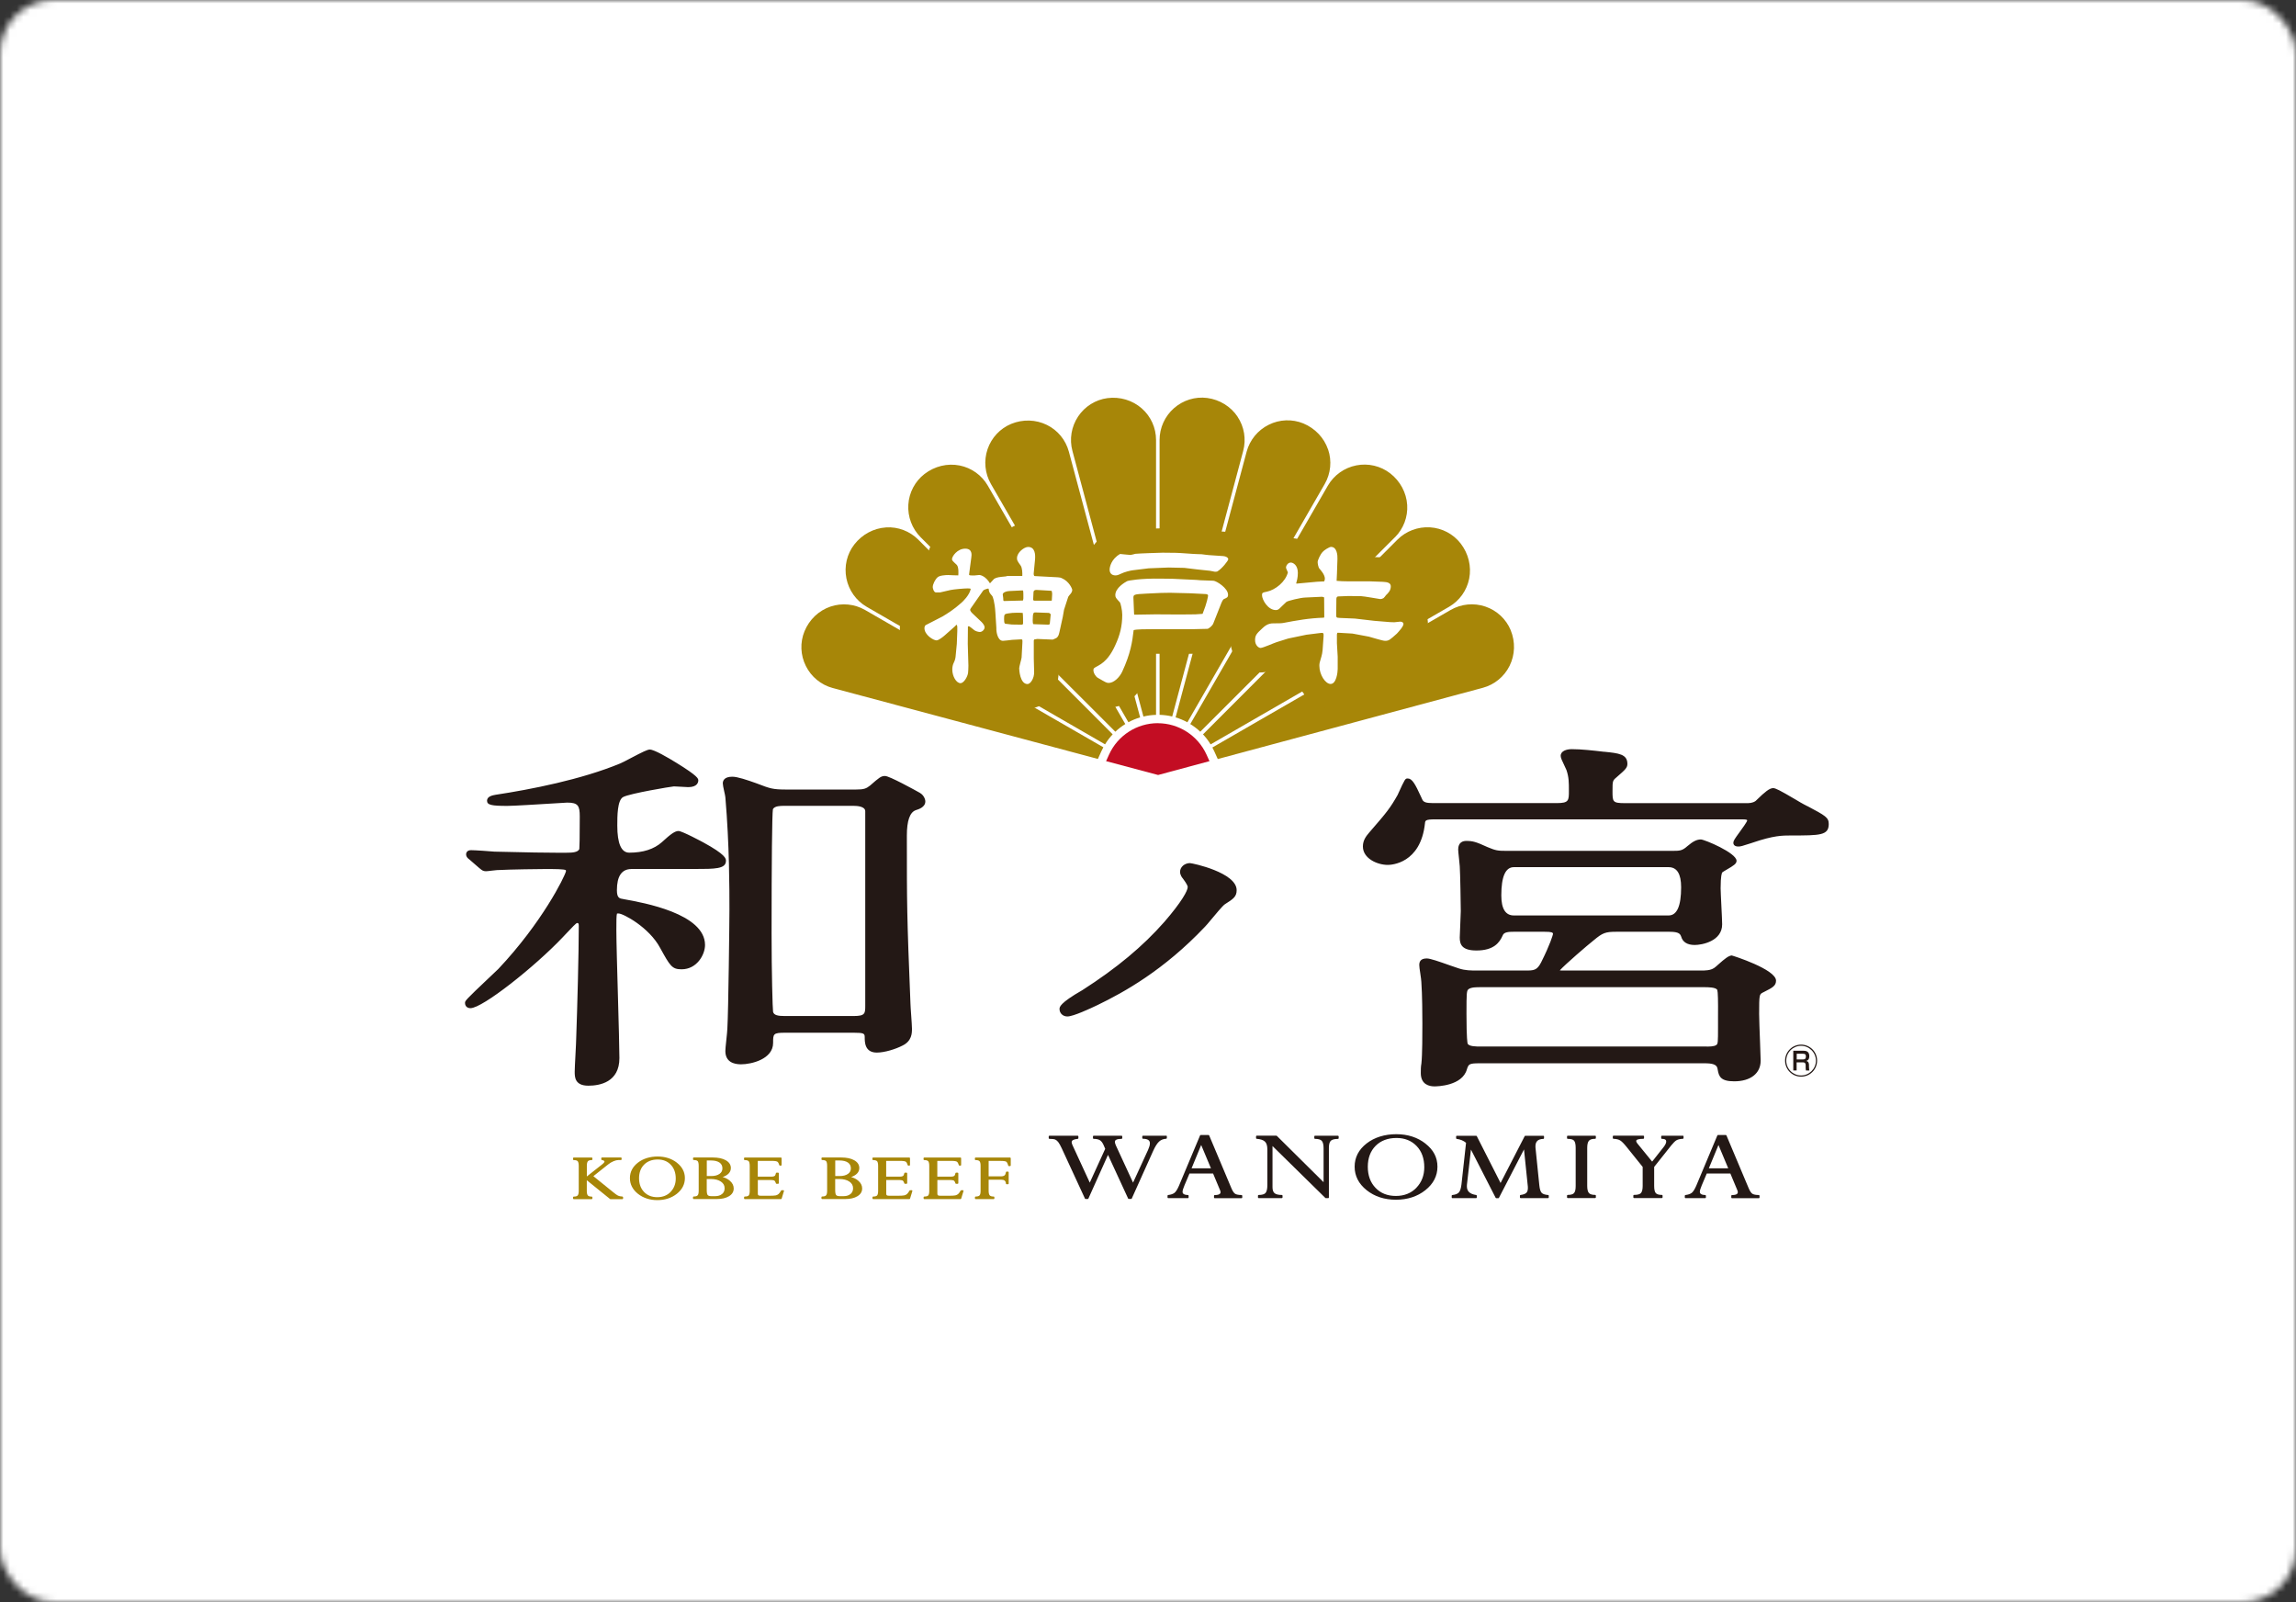 <svg width="344" height="240" viewBox="0 0 344 240" fill="none" xmlns="http://www.w3.org/2000/svg">
<rect x="0" y="0" width="344" height="240" fill="#333333" stroke="none"/>
<mask id="mask0_91_330" style="mask-type:alpha" maskUnits="userSpaceOnUse" x="0" y="0" width="344" height="240">
<rect width="344" height="240" rx="8" fill="#D9D9D9"/>
</mask>
<g mask="url(#mask0_91_330)">
<rect x="-14" y="-66" width="372" height="372" fill="white"/>
<g clip-path="url(#clip0_91_330)">
<path d="M93.267 179.238C92.98 179.223 92.759 179.179 92.605 179.106C92.45 179.032 92.215 178.87 91.913 178.62L88.903 176.184L91.14 174.41C91.376 174.219 91.641 174.064 91.92 173.947C92.2 173.829 92.45 173.77 92.656 173.77H93.031C93.09 173.77 93.135 173.726 93.135 173.667V173.49C93.135 173.432 93.09 173.387 93.031 173.387H90.191C90.132 173.387 90.088 173.432 90.088 173.49V173.667C90.088 173.719 90.125 173.763 90.176 173.77C90.434 173.814 90.566 173.888 90.566 174.006C90.566 174.05 90.529 174.175 90.213 174.425L87.924 176.228V174.631C87.924 174.307 87.976 174.079 88.079 173.954C88.182 173.836 88.373 173.777 88.653 173.777C88.712 173.777 88.756 173.733 88.756 173.674V173.498C88.756 173.439 88.712 173.395 88.653 173.395H85.959C85.9 173.395 85.856 173.439 85.856 173.498V173.674C85.856 173.733 85.9 173.777 85.959 173.777C86.261 173.777 86.46 173.836 86.555 173.947C86.621 174.028 86.71 174.212 86.71 174.631V178.392C86.71 178.716 86.658 178.944 86.555 179.069C86.46 179.187 86.261 179.246 85.959 179.246C85.9 179.246 85.856 179.29 85.856 179.349V179.525C85.856 179.584 85.9 179.628 85.959 179.628H88.653C88.712 179.628 88.756 179.584 88.756 179.525V179.349C88.756 179.29 88.712 179.246 88.653 179.246C88.366 179.246 88.167 179.187 88.071 179.069C87.968 178.944 87.917 178.716 87.917 178.392V176.795L91.398 179.606C91.398 179.606 91.442 179.628 91.464 179.628H93.252C93.311 179.628 93.355 179.584 93.355 179.525V179.349C93.355 179.29 93.311 179.246 93.252 179.246L93.267 179.238ZM101.429 174.175C100.641 173.557 99.662 173.24 98.529 173.24C97.396 173.24 96.365 173.549 95.578 174.16C94.783 174.778 94.378 175.558 94.378 176.478C94.378 177.398 94.783 178.193 95.578 178.826C96.373 179.452 97.352 179.775 98.485 179.775C99.618 179.775 100.612 179.459 101.407 178.826C102.209 178.193 102.614 177.398 102.614 176.478C102.614 175.558 102.209 174.793 101.414 174.168L101.429 174.175ZM100.487 178.532C99.979 179.062 99.302 179.334 98.478 179.334C97.653 179.334 96.998 179.069 96.498 178.554C95.997 178.031 95.747 177.339 95.747 176.493C95.747 175.647 96.005 174.962 96.505 174.455C97.013 173.947 97.697 173.689 98.544 173.689C99.339 173.689 100.001 173.947 100.494 174.469C100.994 174.984 101.245 175.684 101.245 176.537C101.245 177.332 100.987 178.009 100.472 178.539L100.487 178.532ZM108.258 176.324C109.082 176.037 109.502 175.581 109.502 174.962C109.502 174.484 109.252 174.094 108.751 173.807C108.273 173.527 107.603 173.387 106.779 173.387H103.938C103.879 173.387 103.835 173.432 103.835 173.49V173.667C103.835 173.726 103.879 173.77 103.938 173.77C104.24 173.77 104.439 173.829 104.534 173.939C104.601 174.02 104.682 174.204 104.682 174.624V178.384C104.682 178.716 104.63 178.944 104.52 179.062C104.417 179.179 104.218 179.231 103.931 179.231C103.872 179.231 103.828 179.275 103.828 179.334V179.51C103.828 179.569 103.872 179.613 103.931 179.613H107.405C108.148 179.613 108.759 179.474 109.215 179.194C109.693 178.907 109.929 178.517 109.929 178.031C109.929 177.59 109.737 177.2 109.347 176.868C109.053 176.611 108.685 176.427 108.251 176.309L108.258 176.324ZM105.888 173.836H106.536C107.088 173.836 107.515 173.947 107.809 174.153C108.096 174.359 108.236 174.646 108.236 175.014C108.236 175.367 108.096 175.639 107.802 175.845C107.5 176.059 107.081 176.169 106.566 176.169H105.896V173.829L105.888 173.836ZM108.185 178.855C107.927 179.069 107.588 179.179 107.184 179.179H106.558C106.293 179.179 106.109 179.12 106.028 179.01C105.962 178.929 105.888 178.73 105.888 178.274V176.611H106.499C107.132 176.611 107.64 176.743 108.015 177.001C108.383 177.251 108.567 177.575 108.567 177.994C108.567 178.362 108.442 178.642 108.192 178.855H108.185ZM117.354 178.289H117.126C117.09 178.289 117.053 178.311 117.031 178.34C116.898 178.576 116.766 178.752 116.655 178.855C116.545 178.951 116.405 179.025 116.251 179.062C116.081 179.098 115.757 179.12 115.301 179.12H113.984C113.763 179.12 113.667 179.084 113.623 179.047C113.572 179.01 113.542 178.929 113.542 178.811V176.758H115.301C115.787 176.758 115.949 176.81 116.008 176.839C116.067 176.876 116.162 176.979 116.251 177.258C116.265 177.303 116.302 177.332 116.354 177.332H116.582C116.641 177.332 116.685 177.288 116.685 177.229V175.765C116.685 175.706 116.641 175.661 116.582 175.661H116.354C116.302 175.661 116.258 175.698 116.251 175.75C116.206 175.956 116.148 176.088 116.059 176.155C116 176.199 115.86 176.258 115.537 176.258H113.535V173.895H115.596C116.162 173.895 116.383 173.961 116.471 174.02C116.589 174.101 116.685 174.271 116.758 174.528C116.773 174.572 116.81 174.609 116.861 174.609H117.001C117.06 174.609 117.104 174.565 117.104 174.506V173.498C117.104 173.439 117.06 173.395 117.001 173.395H111.577C111.518 173.395 111.474 173.439 111.474 173.498V173.674C111.474 173.733 111.518 173.777 111.577 173.777C111.872 173.777 112.07 173.836 112.173 173.947C112.24 174.028 112.328 174.212 112.328 174.631V178.399C112.328 178.723 112.276 178.951 112.181 179.069C112.085 179.179 111.879 179.238 111.585 179.238C111.526 179.238 111.482 179.282 111.482 179.341V179.518C111.482 179.577 111.526 179.621 111.585 179.621H117.009C117.053 179.621 117.097 179.591 117.112 179.547L117.457 178.421C117.457 178.421 117.457 178.355 117.443 178.326C117.421 178.296 117.391 178.281 117.354 178.281V178.289ZM127.503 176.324C128.327 176.037 128.747 175.581 128.747 174.962C128.747 174.484 128.497 174.094 127.996 173.807C127.518 173.527 126.848 173.387 126.024 173.387H123.183C123.124 173.387 123.08 173.432 123.08 173.49V173.667C123.08 173.726 123.124 173.77 123.183 173.77C123.485 173.77 123.684 173.829 123.779 173.939C123.845 174.02 123.926 174.204 123.926 174.624V178.384C123.926 178.716 123.875 178.944 123.765 179.062C123.661 179.179 123.463 179.231 123.176 179.231C123.117 179.231 123.073 179.275 123.073 179.334V179.51C123.073 179.569 123.117 179.613 123.176 179.613H126.649C127.393 179.613 128.004 179.474 128.46 179.194C128.938 178.907 129.174 178.517 129.174 178.031C129.174 177.59 128.982 177.2 128.592 176.868C128.298 176.611 127.93 176.427 127.496 176.309L127.503 176.324ZM125.133 173.836H125.781C126.333 173.836 126.76 173.947 127.054 174.153C127.341 174.359 127.481 174.646 127.481 175.014C127.481 175.367 127.341 175.639 127.047 175.845C126.745 176.059 126.326 176.169 125.81 176.169H125.141V173.829L125.133 173.836ZM127.43 178.855C127.172 179.069 126.833 179.179 126.429 179.179H125.803C125.538 179.179 125.354 179.12 125.273 179.01C125.207 178.929 125.133 178.73 125.133 178.274V176.611H125.744C126.377 176.611 126.885 176.743 127.26 177.001C127.628 177.251 127.812 177.575 127.812 177.994C127.812 178.362 127.687 178.642 127.437 178.855H127.43ZM136.599 178.289H136.371C136.334 178.289 136.298 178.311 136.276 178.34C136.143 178.576 136.011 178.752 135.9 178.855C135.79 178.951 135.65 179.025 135.488 179.062C135.319 179.098 134.995 179.12 134.539 179.12H133.221C133.001 179.12 132.905 179.084 132.861 179.047C132.809 179.01 132.78 178.929 132.78 178.811V176.758H134.539C135.024 176.758 135.186 176.81 135.245 176.839C135.304 176.876 135.4 176.979 135.488 177.258C135.503 177.303 135.54 177.332 135.591 177.332H135.819C135.878 177.332 135.922 177.288 135.922 177.229V175.765C135.922 175.706 135.878 175.661 135.819 175.661H135.591C135.54 175.661 135.495 175.698 135.488 175.75C135.444 175.956 135.385 176.088 135.297 176.155C135.238 176.199 135.098 176.258 134.774 176.258H132.772V173.895H134.833C135.4 173.895 135.621 173.961 135.709 174.02C135.827 174.101 135.922 174.271 135.996 174.528C136.011 174.572 136.047 174.609 136.099 174.609H136.239C136.298 174.609 136.342 174.565 136.342 174.506V173.498C136.342 173.439 136.298 173.395 136.239 173.395H130.815C130.756 173.395 130.712 173.439 130.712 173.498V173.674C130.712 173.733 130.756 173.777 130.815 173.777C131.109 173.777 131.308 173.836 131.411 173.947C131.477 174.028 131.566 174.212 131.566 174.631V178.399C131.566 178.723 131.514 178.951 131.418 179.069C131.323 179.179 131.117 179.238 130.822 179.238C130.763 179.238 130.719 179.282 130.719 179.341V179.518C130.719 179.577 130.763 179.621 130.822 179.621H136.246C136.29 179.621 136.334 179.591 136.349 179.547L136.695 178.421C136.695 178.421 136.695 178.355 136.68 178.326C136.658 178.296 136.629 178.281 136.592 178.281L136.599 178.289ZM144.261 178.289H144.032C143.996 178.289 143.959 178.311 143.937 178.34C143.804 178.576 143.672 178.752 143.561 178.855C143.451 178.951 143.311 179.025 143.149 179.062C142.98 179.098 142.656 179.12 142.2 179.12H140.883C140.662 179.12 140.566 179.084 140.522 179.047C140.47 179.01 140.441 178.929 140.441 178.811V176.758H142.2C142.686 176.758 142.848 176.81 142.906 176.839C142.965 176.876 143.061 176.979 143.149 177.258C143.164 177.303 143.201 177.332 143.252 177.332H143.48C143.539 177.332 143.583 177.288 143.583 177.229V175.765C143.583 175.706 143.539 175.661 143.48 175.661H143.252C143.201 175.661 143.157 175.698 143.149 175.75C143.105 175.956 143.046 176.088 142.958 176.155C142.899 176.199 142.759 176.258 142.435 176.258H140.434V173.895H142.494C143.061 173.895 143.282 173.961 143.37 174.02C143.488 174.101 143.583 174.271 143.657 174.528C143.672 174.572 143.709 174.609 143.76 174.609H143.9C143.959 174.609 144.003 174.565 144.003 174.506V173.498C144.003 173.439 143.959 173.395 143.9 173.395H138.476C138.417 173.395 138.373 173.439 138.373 173.498V173.674C138.373 173.733 138.417 173.777 138.476 173.777C138.77 173.777 138.969 173.836 139.072 173.947C139.138 174.028 139.227 174.212 139.227 174.631V178.399C139.227 178.723 139.175 178.951 139.08 179.069C138.984 179.179 138.778 179.238 138.483 179.238C138.425 179.238 138.38 179.282 138.38 179.341V179.518C138.38 179.577 138.425 179.621 138.483 179.621H143.907C143.951 179.621 143.996 179.591 144.01 179.547L144.356 178.421C144.356 178.421 144.356 178.355 144.342 178.326C144.319 178.296 144.29 178.281 144.253 178.281L144.261 178.289ZM151.333 173.395H146.167C146.108 173.395 146.064 173.439 146.064 173.498V173.674C146.064 173.733 146.108 173.777 146.167 173.777C146.461 173.777 146.66 173.836 146.763 173.947C146.866 174.064 146.917 174.293 146.917 174.631V178.392C146.917 178.723 146.866 178.951 146.763 179.069C146.66 179.179 146.461 179.238 146.174 179.238C146.115 179.238 146.071 179.282 146.071 179.341V179.518C146.071 179.577 146.115 179.621 146.174 179.621H148.882C148.941 179.621 148.985 179.577 148.985 179.518V179.341C148.985 179.282 148.941 179.238 148.882 179.238C148.588 179.238 148.389 179.179 148.286 179.062C148.183 178.944 148.124 178.716 148.124 178.384V176.714H150.008C150.472 176.714 150.693 176.898 150.715 177.295C150.715 177.354 150.766 177.398 150.818 177.398H151.024C151.083 177.398 151.127 177.354 151.127 177.295V175.603C151.127 175.544 151.083 175.5 151.024 175.5H150.818C150.766 175.5 150.722 175.536 150.715 175.588C150.678 175.823 150.612 175.985 150.501 176.074C150.391 176.162 150.214 176.213 149.979 176.213H148.124V173.903H149.935C150.487 173.903 150.7 173.969 150.774 174.028C150.847 174.087 150.965 174.234 151.053 174.594C151.068 174.639 151.105 174.675 151.156 174.675H151.333C151.392 174.675 151.436 174.631 151.436 174.572V173.505C151.436 173.446 151.392 173.402 151.333 173.402V173.395Z" fill="#A78608"/>
<path d="M174.721 170.126H171.248C171.189 170.126 171.144 170.17 171.144 170.229V170.479C171.144 170.538 171.189 170.582 171.248 170.582C172.285 170.582 172.285 171.105 172.285 171.274C172.285 171.524 172.19 171.848 172.013 172.246L169.761 177.154L167.185 171.576C167.089 171.355 167.038 171.178 167.038 171.039C167.038 170.744 167.376 170.597 168.039 170.597C168.098 170.597 168.142 170.553 168.142 170.494V170.229C168.142 170.17 168.098 170.126 168.039 170.126H163.859C163.8 170.126 163.756 170.17 163.756 170.229V170.494C163.756 170.553 163.8 170.597 163.859 170.597C164.271 170.597 164.587 170.671 164.801 170.803C165.014 170.943 165.198 171.186 165.353 171.539L165.588 172.091L163.277 177.154L160.694 171.554C160.606 171.362 160.562 171.208 160.562 171.083C160.562 170.818 160.871 170.656 161.474 170.597C161.526 170.597 161.57 170.546 161.57 170.494V170.229C161.57 170.17 161.526 170.126 161.467 170.126H157.228C157.169 170.126 157.125 170.17 157.125 170.229V170.494C157.125 170.553 157.169 170.597 157.228 170.597C157.655 170.597 157.949 170.634 158.111 170.707C158.265 170.781 158.42 170.906 158.56 171.09C158.707 171.282 158.876 171.591 159.068 171.995L162.556 179.546C162.571 179.583 162.608 179.605 162.652 179.605H162.976C163.02 179.605 163.056 179.583 163.071 179.539L166.008 172.996L169.025 179.539C169.04 179.576 169.076 179.598 169.121 179.598H169.474C169.518 179.598 169.555 179.576 169.57 179.531L172.786 172.378C173.08 171.73 173.374 171.267 173.661 171.002C173.941 170.744 174.294 170.604 174.721 170.582C174.78 170.582 174.824 170.531 174.824 170.479V170.214C174.824 170.156 174.78 170.111 174.721 170.111V170.126ZM186.018 179.009C185.569 179.009 185.245 178.943 185.054 178.825C184.862 178.7 184.671 178.413 184.487 177.971L181.168 170.089C181.153 170.052 181.109 170.023 181.072 170.023H179.895C179.851 170.023 179.814 170.045 179.799 170.089L176.635 177.633C176.399 178.17 176.171 178.531 175.958 178.692C175.737 178.854 175.428 178.965 175.023 179.009C174.971 179.009 174.927 179.06 174.927 179.112V179.377C174.927 179.436 174.971 179.48 175.03 179.48H177.981C178.04 179.48 178.084 179.436 178.084 179.377V179.112C178.084 179.053 178.04 179.009 177.981 179.009C177.179 178.994 177.179 178.641 177.179 178.523C177.179 178.332 177.275 178.008 177.466 177.559L178.217 175.785H181.749L182.787 178.266C182.839 178.383 182.868 178.486 182.868 178.575C182.868 178.685 182.868 179.016 181.992 179.016C181.933 179.016 181.889 179.06 181.889 179.119V179.384C181.889 179.443 181.933 179.487 181.992 179.487H186.018C186.077 179.487 186.121 179.443 186.121 179.384V179.119C186.121 179.06 186.077 179.016 186.018 179.016V179.009ZM178.526 175.013L179.968 171.517L181.433 175.013H178.526ZM200.472 170.126H197.02C196.961 170.126 196.917 170.17 196.917 170.229V170.494C196.917 170.553 196.961 170.597 197.02 170.597C197.521 170.597 197.859 170.7 198.036 170.891C198.212 171.09 198.308 171.466 198.308 171.995V177.088L191.302 170.148C191.302 170.148 191.258 170.119 191.228 170.119H188.292C188.233 170.119 188.189 170.163 188.189 170.222V170.487C188.189 170.546 188.233 170.59 188.285 170.59C188.859 170.634 189.278 170.774 189.521 171.009C189.764 171.237 189.882 171.635 189.882 172.179V177.537C189.882 178.089 189.793 178.479 189.617 178.692C189.447 178.899 189.094 179.002 188.579 179.002C188.52 179.002 188.476 179.046 188.476 179.105V179.37C188.476 179.428 188.52 179.473 188.579 179.473H192.053C192.111 179.473 192.156 179.428 192.156 179.37V179.105C192.156 179.046 192.111 179.002 192.053 179.002C191.545 179.002 191.177 178.913 190.963 178.737C190.757 178.56 190.654 178.266 190.654 177.846V171.672L198.573 179.45C198.573 179.45 198.617 179.48 198.647 179.48H199C199.059 179.48 199.103 179.436 199.103 179.377V171.937C199.103 171.421 199.199 171.068 199.39 170.884C199.581 170.7 199.942 170.604 200.464 170.604C200.523 170.604 200.567 170.56 200.567 170.501V170.236C200.567 170.178 200.523 170.133 200.464 170.133L200.472 170.126ZM213.572 171.304C212.387 170.376 210.915 169.898 209.2 169.898C207.485 169.898 205.94 170.362 204.755 171.282C203.563 172.209 202.959 173.379 202.959 174.763C202.959 176.146 203.563 177.331 204.762 178.288C205.955 179.237 207.426 179.715 209.149 179.715C210.871 179.715 212.357 179.237 213.55 178.288C214.756 177.338 215.367 176.146 215.367 174.763C215.367 173.379 214.764 172.238 213.564 171.304H213.572ZM212.217 177.92C211.43 178.737 210.392 179.149 209.134 179.149C207.875 179.149 206.86 178.744 206.094 177.942C205.322 177.14 204.932 176.08 204.932 174.777C204.932 173.475 205.329 172.422 206.102 171.642C206.882 170.862 207.934 170.465 209.237 170.465C210.459 170.465 211.474 170.869 212.24 171.664C213.005 172.459 213.395 173.526 213.395 174.843C213.395 176.065 212.998 177.103 212.21 177.92H212.217ZM231.955 179.009C231.484 178.972 231.161 178.869 230.984 178.685C230.807 178.508 230.69 178.126 230.631 177.552L230.057 171.914C230.057 171.848 230.049 171.782 230.049 171.716C230.049 170.98 230.439 170.619 231.234 170.604C231.293 170.604 231.337 170.553 231.337 170.501V170.236C231.337 170.178 231.293 170.133 231.234 170.133H228.533C228.497 170.133 228.46 170.156 228.438 170.192L224.824 177.206L221.262 170.192C221.262 170.192 221.211 170.133 221.167 170.133H218.267C218.208 170.133 218.164 170.178 218.164 170.236V170.501C218.164 170.553 218.201 170.597 218.26 170.604C218.804 170.678 219.275 170.869 219.651 171.186L218.966 177.419C218.892 178.03 218.753 178.442 218.561 178.641C218.37 178.84 218.046 178.965 217.597 179.009C217.546 179.009 217.502 179.06 217.502 179.112V179.377C217.502 179.436 217.546 179.48 217.605 179.48H221.159C221.218 179.48 221.262 179.436 221.262 179.377V179.112C221.262 179.06 221.225 179.016 221.174 179.009C220.232 178.869 219.776 178.45 219.776 177.714C219.776 177.64 219.776 177.559 219.783 177.478L220.386 172.201L224.088 179.428C224.088 179.428 224.14 179.487 224.184 179.487H224.486C224.522 179.487 224.559 179.465 224.581 179.428L228.335 172.179L228.909 177.736C228.909 177.824 228.916 177.898 228.916 177.971C228.916 178.295 228.835 178.538 228.681 178.685C228.519 178.84 228.232 178.95 227.819 179.002C227.768 179.002 227.724 179.053 227.724 179.105V179.37C227.724 179.428 227.768 179.473 227.827 179.473H231.941C232 179.473 232.044 179.428 232.044 179.37V179.105C232.044 179.046 232 179.002 231.948 179.002L231.955 179.009ZM238.998 170.126H234.885C234.826 170.126 234.782 170.17 234.782 170.229V170.494C234.782 170.553 234.826 170.597 234.885 170.597C235.356 170.597 235.679 170.685 235.834 170.869C235.996 171.053 236.077 171.421 236.077 171.951V177.655C236.077 178.177 235.996 178.538 235.827 178.722C235.665 178.906 235.348 178.994 234.885 178.994C234.826 178.994 234.782 179.038 234.782 179.097V179.362C234.782 179.421 234.826 179.465 234.885 179.465H238.998C239.057 179.465 239.101 179.421 239.101 179.362V179.097C239.101 179.038 239.057 178.994 238.998 178.994C238.542 178.994 238.233 178.899 238.064 178.715C237.895 178.523 237.806 178.17 237.806 177.647V171.944C237.806 171.429 237.895 171.068 238.064 170.877C238.233 170.685 238.542 170.59 238.998 170.59C239.057 170.59 239.101 170.546 239.101 170.487V170.222C239.101 170.163 239.057 170.119 238.998 170.119V170.126ZM252.135 170.126H248.993C248.934 170.126 248.89 170.17 248.89 170.229V170.494C248.89 170.553 248.934 170.597 248.993 170.597C249.574 170.597 249.64 170.825 249.64 170.995C249.64 171.215 249.515 171.488 249.265 171.811L247.535 174.005L245.357 171.333C245.18 171.12 245.144 170.987 245.144 170.914C245.144 170.707 245.526 170.59 246.218 170.59C246.277 170.59 246.321 170.546 246.321 170.487V170.222C246.321 170.163 246.277 170.119 246.218 170.119H241.744C241.685 170.119 241.64 170.163 241.64 170.222V170.487C241.64 170.546 241.685 170.59 241.744 170.59C242.17 170.604 242.509 170.685 242.744 170.833C242.987 170.98 243.304 171.304 243.701 171.797L246.115 174.799V177.647C246.115 178.148 246.027 178.508 245.865 178.707C245.703 178.899 245.35 178.994 244.82 178.994C244.761 178.994 244.717 179.038 244.717 179.097V179.362C244.717 179.421 244.761 179.465 244.82 179.465H248.993C249.051 179.465 249.096 179.421 249.096 179.362V179.097C249.096 179.038 249.051 178.994 248.993 178.994C248.544 178.994 248.242 178.906 248.08 178.722C247.918 178.538 247.837 178.177 247.837 177.647V174.799L250.391 171.583C250.715 171.178 250.987 170.914 251.2 170.796C251.414 170.678 251.73 170.604 252.135 170.59C252.194 170.59 252.238 170.538 252.238 170.487V170.222C252.238 170.163 252.194 170.119 252.135 170.119V170.126ZM263.52 179.009C263.071 179.009 262.747 178.943 262.556 178.825C262.365 178.7 262.173 178.413 261.989 177.971L258.67 170.089C258.656 170.052 258.611 170.023 258.575 170.023H257.397C257.353 170.023 257.316 170.045 257.301 170.089L254.137 177.633C253.901 178.17 253.673 178.531 253.46 178.692C253.239 178.854 252.93 178.965 252.525 179.009C252.474 179.009 252.429 179.06 252.429 179.112V179.377C252.429 179.436 252.474 179.48 252.532 179.48H255.484C255.542 179.48 255.587 179.436 255.587 179.377V179.112C255.587 179.053 255.542 179.009 255.484 179.009C254.681 178.994 254.681 178.641 254.681 178.523C254.681 178.332 254.777 178.008 254.968 177.559L255.719 175.785H259.252L260.289 178.266C260.341 178.383 260.37 178.486 260.37 178.575C260.37 178.685 260.37 179.016 259.494 179.016C259.436 179.016 259.391 179.06 259.391 179.119V179.384C259.391 179.443 259.436 179.487 259.494 179.487H263.52C263.579 179.487 263.623 179.443 263.623 179.384V179.119C263.623 179.06 263.579 179.016 263.52 179.016V179.009ZM256.028 175.013L257.471 171.517L258.935 175.013H256.028Z" fill="#231815"/>
<path d="M94.592 130.17H104.115C107.117 130.17 108.766 130.17 108.766 128.949C108.766 128.632 108.766 128.036 105.344 126.174C105.314 126.159 102.209 124.482 101.657 124.482C101.149 124.482 100.538 124.886 99.169 126.152C97.987 127.202 96.358 127.727 94.283 127.727C93.085 127.727 92.487 126.375 92.487 123.672C92.487 122.244 92.487 119.852 93.37 119.389C94.393 118.852 100.531 117.829 100.965 117.799C101.149 117.799 101.583 117.829 102.01 117.851C102.474 117.88 102.908 117.91 103.114 117.91C104.512 117.91 104.623 117.144 104.623 116.909C104.623 116.644 104.623 116.283 101.318 114.252C100.126 113.516 98.021 112.28 97.359 112.28C97.005 112.28 96.321 112.611 94.43 113.604C93.79 113.943 93.186 114.259 92.943 114.355C87.107 116.776 79.556 118.248 74.236 119.058C73.823 119.131 72.97 119.286 72.97 119.941C72.97 120.596 73.691 120.721 76.009 120.721C76.966 120.721 80.594 120.493 83.001 120.346C83.972 120.287 84.885 120.228 84.988 120.228C86.614 120.228 86.864 120.699 86.864 122.303C86.864 125.504 86.827 126.917 86.798 127.182C86.592 127.69 85.716 127.734 84.914 127.734H83.229C81.256 127.734 78.99 127.683 76.804 127.631C75.847 127.609 74.912 127.587 74.073 127.572C73.507 127.514 71.13 127.352 70.57 127.352C69.857 127.352 69.835 127.904 69.835 127.97C69.835 128.397 70.195 128.654 70.313 128.735L71.807 130.031C71.88 130.082 71.939 130.134 71.991 130.178C72.168 130.325 72.388 130.509 72.793 130.509C72.933 130.509 73.213 130.479 73.661 130.421C73.926 130.391 74.316 130.34 74.434 130.34C76.487 130.229 80.999 130.178 81.698 130.178C83.045 130.178 84.576 130.178 84.781 130.354C84.781 130.354 84.796 130.391 84.796 130.516C84.597 131.348 81.22 138.2 74.655 145.154C74.5 145.316 73.963 145.817 73.345 146.398C69.673 149.864 69.673 149.923 69.673 150.24C69.673 150.711 69.996 151.02 70.49 151.02C72.3 151.02 80.145 144.794 84.296 140.415L84.678 140.01C85.738 138.884 86.327 138.266 86.46 138.266C86.614 138.266 86.717 138.266 86.717 138.693C86.717 142.726 86.496 150.887 86.334 155.413C86.334 155.789 86.275 156.929 86.217 158.026C86.158 159.122 86.106 160.167 86.106 160.528C86.106 161.315 86.106 162.633 88.152 162.633C89.889 162.633 92.803 162.096 92.803 158.497C92.803 157.113 92.693 153.279 92.582 149.224C92.465 145.125 92.347 140.893 92.347 139.355C92.347 138.06 92.347 137.103 92.443 136.845C92.509 136.838 92.634 136.838 92.686 136.838C93.363 136.838 97.27 138.906 98.919 142.019C100.406 144.713 100.678 145.198 102.128 145.198C104.38 145.198 105.631 143.042 105.631 141.555C105.631 136.867 96.454 135.226 93.444 134.689L93.377 134.674C92.847 134.601 92.428 134.535 92.428 133.357C92.428 131.237 93.154 130.178 94.606 130.178L94.592 130.17ZM137.843 118.778C137.085 118.351 133.258 116.239 132.603 116.239C132 116.239 131.713 116.489 130.366 117.667C129.777 118.138 129.424 118.27 128.224 118.27H117.862C115.772 118.27 115.411 118.13 113.41 117.365L113.27 117.313C111.967 116.85 110.51 116.349 109.723 116.349C108.479 116.349 108.295 116.975 108.295 117.35C108.295 117.564 108.376 117.954 108.508 118.557C108.575 118.844 108.67 119.286 108.678 119.426C109.288 126.557 109.288 133.114 109.288 136.264C109.288 137.957 109.134 151.454 108.979 154.03C108.979 154.287 108.898 155.067 108.825 155.759C108.729 156.635 108.678 157.187 108.678 157.437C108.678 159.086 109.958 159.431 111.025 159.431C112.593 159.431 115.831 158.651 115.831 156.23C115.831 154.876 115.831 154.699 117.627 154.699H127.915C129.416 154.699 129.556 154.817 129.556 155.347C129.556 156.098 129.556 157.673 131.367 157.673C132.559 157.673 134.237 157.135 135.194 156.635C136.636 155.95 136.636 154.736 136.636 154.089C136.636 153.757 136.577 152.94 136.518 152.079C136.467 151.329 136.408 150.549 136.408 150.276C135.871 137.029 135.871 135.454 135.871 125.166C135.871 122.948 136.315 121.68 137.203 121.361C137.63 121.229 138.638 120.92 138.638 120.051C138.638 119.713 138.395 119.102 137.843 118.785V118.778ZM129.637 150.615C129.637 151.8 129.637 152.197 127.915 152.197H117.553C116.596 152.197 115.941 152.087 115.824 151.557C115.757 151.152 115.603 145.699 115.603 139.833C115.603 129.074 115.676 121.979 115.802 121.207C116.074 120.713 116.979 120.713 117.472 120.713H127.915C128.43 120.713 129.637 120.794 129.637 121.523V150.615ZM178.305 129.287C177.481 129.287 176.804 129.876 176.804 130.597C176.804 131.061 177.091 131.451 177.231 131.605C177.827 132.408 177.952 132.739 177.952 132.871C177.952 133.423 177.032 135.116 174.456 138.089C171.233 141.754 167.325 145.014 162.166 148.319C158.744 150.276 158.744 150.865 158.744 151.152C158.744 151.785 159.252 152.263 159.921 152.263C160.804 152.263 163.373 151.064 164.433 150.556C168.392 148.643 174.368 145.338 180.535 138.825C180.719 138.641 181.028 138.273 181.462 137.751C182.022 137.081 183.177 135.683 183.508 135.462C184.759 134.667 185.282 134.336 185.282 133.342C185.282 130.708 178.658 129.295 178.305 129.295V129.287ZM259.517 143.123C259.001 143.123 258.376 143.653 257.471 144.455C257.257 144.646 256.97 144.904 256.882 144.955C256.867 144.963 256.852 144.97 256.838 144.985C256.278 145.382 255.476 145.382 254.829 145.382H234.252C234.112 145.382 233.876 145.382 233.692 145.36C234.568 144.404 237.843 141.585 238.8 140.834C240.11 139.738 240.544 139.576 242.163 139.576H250.148C251.605 139.576 251.745 139.936 251.885 140.304C252.113 141.121 252.812 141.555 253.909 141.555C255.005 141.555 258.023 140.989 258.023 138.464C258.023 138.03 257.964 136.882 257.905 135.66C257.853 134.564 257.794 133.438 257.794 133.07C257.794 131.179 257.978 130.752 258.045 130.678C258.052 130.678 258.081 130.649 258.096 130.641C258.162 130.582 258.457 130.413 258.67 130.288C259.789 129.64 260.179 129.376 260.179 128.949C260.179 127.756 255.359 125.747 254.836 125.747C254.225 125.747 253.658 126.027 252.805 126.756C252.025 127.455 251.649 127.455 250.531 127.455H225.656C224.419 127.455 224.103 127.411 222.874 126.895C221.13 126.101 220.681 125.968 219.673 125.968C219.224 125.968 218.473 126.137 218.473 127.249C218.473 127.462 218.525 127.926 218.598 128.618C218.642 129.052 218.701 129.589 218.709 129.758C218.782 130.766 218.863 135.697 218.863 136.485C218.863 136.816 218.819 137.765 218.782 138.597C218.745 139.406 218.709 140.172 218.709 140.444C218.709 141.452 219.01 142.38 221.211 142.38C223.823 142.38 224.677 141.187 225.148 140.113C225.325 139.613 226.061 139.576 226.745 139.576H231.426C232.5 139.576 232.669 139.679 232.684 139.907C232.633 140.113 232.287 141.393 230.896 144.168C230.27 145.382 229.792 145.382 228.504 145.382H221.365C220.379 145.382 219.525 145.382 218.591 145.073C218.363 145.007 217.87 144.83 217.296 144.632C215.551 144.013 214.285 143.572 213.763 143.572C212.755 143.572 212.644 144.146 212.644 144.573C212.644 144.786 212.703 145.213 212.806 145.883C212.872 146.332 212.953 146.891 212.953 147.082C213.093 149.055 213.108 152.101 213.108 153.316C213.108 154.721 213.108 158.018 212.961 159.321C212.872 159.755 212.872 160.322 212.872 160.741C212.872 162.471 214.153 162.736 214.918 162.736C215.345 162.736 219.084 162.662 219.776 160.189C220.033 159.417 220.077 159.277 221.674 159.277H255.381C256.492 159.277 257.25 159.417 257.338 160.123L257.36 160.248C257.53 161.257 257.809 161.978 259.833 161.978C262.276 161.978 263.792 160.793 263.792 158.887C263.792 158.622 263.748 157.518 263.704 156.237C263.638 154.582 263.564 152.528 263.564 151.903C263.564 148.966 263.594 148.952 264.131 148.672L264.337 148.569C265.544 147.958 266.096 147.678 266.096 146.898C266.096 145.198 259.59 143.145 259.524 143.145L259.517 143.123ZM226.811 137.132C225.56 137.132 224.935 136.129 224.935 134.122C224.935 131.306 225.56 129.898 226.811 129.898H250.001C251.252 129.898 251.877 130.901 251.877 132.908C251.877 135.724 251.252 137.132 250.001 137.132H226.811ZM257.404 152.271V152.764V153.897C257.404 156.142 257.39 156.363 257.154 156.532C256.808 156.782 256.102 156.775 255.535 156.767H221.822C221.211 156.767 220.085 156.767 219.893 156.333C219.864 156.252 219.717 155.649 219.717 151.881C219.717 148.628 219.739 148.385 220.041 148.164C220.445 147.877 221.203 147.877 221.822 147.877H255.373C255.852 147.877 257.11 147.877 257.294 148.297C257.39 148.576 257.426 149.908 257.404 152.263V152.271ZM270.799 120.765L270.35 120.53C270.35 120.53 270.35 120.53 270.342 120.53C270.099 120.412 269.562 120.088 268.988 119.749C266.677 118.388 266.022 118.057 265.662 118.057C265.117 118.057 264.403 118.653 263.27 119.757C263.174 119.852 263.093 119.933 263.042 119.978C262.571 120.309 262.092 120.309 261.592 120.309H243.473C241.596 120.309 241.596 120.103 241.596 118.506C241.596 116.909 241.596 116.931 242.347 116.305C243.451 115.341 243.826 115.017 243.826 114.436C243.826 112.964 242.531 112.832 240.382 112.611H240.294C238.8 112.434 236.945 112.221 235.488 112.221C234.723 112.221 233.832 112.486 233.832 113.222C233.832 113.516 234.023 113.935 234.428 114.767C234.531 114.98 234.671 115.268 234.701 115.363C235.061 116.438 235.061 117.196 235.061 118.447C235.061 119.911 235.061 120.301 233.265 120.301H214.683C213.653 120.301 213.248 120.162 213.071 119.713L212.895 119.33C212.048 117.483 211.585 116.614 210.922 116.614C210.532 116.614 210.517 116.636 209.48 118.903L209.406 119.072C208.288 121.037 207.802 121.655 205.233 124.607L205.152 124.702C204.704 125.232 204.196 125.843 204.196 126.8C204.196 128.603 206.359 129.56 207.927 129.56C208.427 129.56 212.85 129.383 213.498 123.319C213.535 122.929 213.55 122.737 214.992 122.737H261.055C261.776 122.737 261.776 122.84 261.776 122.907C261.717 123.164 261.018 124.128 260.635 124.651C259.862 125.711 259.701 125.961 259.701 126.248C259.701 126.38 259.752 126.807 260.436 126.807C260.804 126.807 260.981 126.748 262.35 126.307L262.593 126.226C265.735 125.151 267.06 125.151 268.341 125.151C272.683 125.151 273.993 125.151 273.993 123.436C273.993 122.458 273.507 122.193 270.791 120.75L270.799 120.765Z" fill="#231815"/>
<path d="M173.47 108.328C170.328 108.328 167.458 110.175 166.163 113.038L165.721 114.017L173.515 116.092L181.213 114.017L180.771 113.046C179.476 110.183 176.606 108.335 173.463 108.335L173.47 108.328Z" fill="#C30D23"/>
<path d="M198.978 67.329C198.382 65.577 197.028 64.157 195.276 63.428C193.606 62.744 191.707 62.817 190.088 63.627C188.454 64.436 187.247 65.908 186.776 67.667L176.134 107.46C176.753 107.644 177.341 107.894 177.901 108.195L198.478 72.502C199.383 70.927 199.567 69.043 198.985 67.329H198.978ZM209.002 80.48C210.275 79.207 210.945 77.44 210.834 75.645C210.716 73.797 209.789 72.068 208.28 70.898C206.845 69.794 204.991 69.36 203.21 69.713C201.414 70.066 199.854 71.177 198.941 72.76L178.335 108.46C178.872 108.792 179.373 109.174 179.829 109.608L208.994 80.48H209.002ZM171.064 61.176C169.673 59.954 167.796 59.395 165.927 59.638C164.139 59.873 162.542 60.874 161.533 62.383C160.518 63.906 160.201 65.79 160.68 67.557L171.314 107.334C171.932 107.187 172.565 107.099 173.205 107.084V65.901C173.205 64.09 172.425 62.368 171.064 61.176ZM185.422 62.42C184.399 60.889 182.743 59.866 180.874 59.616C179.078 59.38 177.268 59.94 175.899 61.139C174.523 62.346 173.735 64.083 173.735 65.901V107.077C174.383 107.099 175.016 107.18 175.627 107.327L186.261 67.549C186.732 65.798 186.423 63.928 185.415 62.42H185.422ZM226.348 94.411C225.656 92.741 224.28 91.453 222.558 90.864C220.821 90.275 218.922 90.459 217.34 91.372L205.138 98.415L204.792 98.003L217.097 90.901C218.665 89.996 219.768 88.457 220.122 86.677C220.482 84.851 220.019 82.93 218.841 81.407C217.737 79.987 216.067 79.104 214.256 78.993C212.446 78.883 210.658 79.552 209.37 80.84L180.241 110.006C180.668 110.462 181.051 110.963 181.382 111.507L201.591 99.843C201.635 100.049 201.701 100.225 201.76 100.365L181.647 111.971C181.742 112.147 181.838 112.331 181.919 112.523L182.36 113.494L182.456 113.7L222.168 103.029C223.912 102.558 225.376 101.359 226.179 99.732C226.995 98.084 227.054 96.141 226.34 94.404L226.348 94.411ZM132.743 79.008C130.896 79.126 129.167 80.053 127.996 81.562C126.885 82.997 126.458 84.844 126.811 86.632C127.165 88.428 128.276 89.988 129.858 90.901L146.888 100.733C146.829 100.917 146.8 101.101 146.785 101.278L129.608 91.372C128.033 90.467 126.149 90.283 124.427 90.864C122.675 91.46 121.255 92.807 120.534 94.566C119.849 96.236 119.923 98.128 120.733 99.754C121.542 101.388 123.014 102.595 124.773 103.066L164.492 113.686L164.58 113.494L165.022 112.515C165.11 112.324 165.206 112.133 165.309 111.941L151.841 104.177L152.511 103.964L165.566 111.5C165.897 110.955 166.28 110.455 166.707 109.999L137.578 80.833C136.305 79.56 134.539 78.89 132.743 79.001V79.008ZM156.86 63.656C155.204 62.839 153.254 62.78 151.51 63.494C149.839 64.186 148.551 65.562 147.963 67.284C147.374 69.021 147.558 70.92 148.47 72.502L160.209 92.844C160.047 92.954 159.907 93.064 159.789 93.182L147.999 72.752C147.094 71.185 145.556 70.081 143.775 69.728C141.95 69.367 140.029 69.831 138.506 71.008C137.085 72.112 136.202 73.783 136.092 75.593C135.981 77.411 136.651 79.192 137.939 80.48L167.104 109.608C167.561 109.174 168.068 108.792 168.598 108.46L162.637 98.128L163.16 97.959L169.062 108.188C169.621 107.886 170.21 107.644 170.821 107.46C169.93 104.133 163.211 79.045 160.142 67.652C159.671 65.908 158.479 64.451 156.86 63.656Z" fill="#A78608"/>
<path d="M211.621 89.842C211.864 89.283 212.026 88.62 212.026 87.84C212.026 86.287 211.033 83.616 207.309 83.498L205.263 83.425H204.034C204.012 82.379 203.761 80.834 202.621 79.642C201.774 78.759 200.634 78.266 199.397 78.266C197.749 78.266 196.152 79.451 195.467 80.172C195.298 80.348 195.107 80.599 194.908 80.886C194.408 80.702 193.885 80.606 193.37 80.606C190.743 80.606 188.976 82.887 188.976 85.022C188.976 85.036 188.976 85.044 188.976 85.058C188.196 85.22 187.585 85.493 187.107 85.809C187.453 85.191 187.681 84.514 187.681 83.793C187.681 81.577 185.878 79.796 183.508 79.649L181.367 79.509H181.315C181.212 79.487 181.109 79.48 180.991 79.465L180.844 79.443C180.351 79.377 180.064 79.347 179.409 79.347H179.402C179.225 79.347 178.555 79.296 178.114 79.266C177.076 79.193 176.576 79.156 176.222 79.156L174.191 79.134C174.191 79.134 170.313 79.244 169.606 79.333L169.408 79.362L169.098 79.443C168.951 79.428 168.797 79.414 168.657 79.399C168.186 79.347 168.031 79.333 167.803 79.333H166.832L165.985 79.819C163.77 81.084 162.814 83.115 162.615 84.705C162.056 84.124 161.364 83.616 160.569 83.27C159.936 82.99 159.413 82.895 158.744 82.836C158.641 81.607 158.214 80.576 157.471 79.76C156.595 78.803 155.38 78.28 154.041 78.28C152.098 78.28 149.912 79.73 149.066 81.813C148.889 81.15 148.58 80.562 148.124 80.047C147.263 79.06 146.019 78.523 144.614 78.523C142.207 78.523 139.44 80.466 139.02 83.079C138.653 83.263 138.321 83.484 138.02 83.748C136.872 84.771 136.069 86.493 136.069 87.958C136.069 88.826 136.327 89.724 136.813 90.49C135.591 91.211 134.818 92.602 134.818 94.103C134.818 96.65 136.916 98.784 139.05 99.417C139.006 99.704 138.991 100.005 138.991 100.3C138.991 103.052 140.868 106.018 143.892 106.018C146.652 106.018 148.279 103.472 148.625 101.521C148.691 101.19 148.742 100.668 148.742 99.726V99.395C148.845 99.439 148.956 99.475 149.066 99.505C149.037 99.711 149.022 99.917 149.022 100.131C149.022 103.626 151.09 106.165 153.945 106.165C155.071 106.165 156.153 105.687 157 104.826C158.037 103.759 158.641 102.176 158.604 100.602L158.574 99.402C159.355 99.218 160.142 98.813 160.657 98.394C160.657 98.394 160.687 98.364 160.701 98.35C160.385 98.887 160.157 99.564 160.157 100.418C160.157 102.103 161.172 103.869 162.637 104.723L162.688 104.752C164.109 105.576 164.823 105.989 166.118 105.989C168.745 105.989 170.637 103.943 171.468 102.176C172.226 100.543 172.683 99.159 172.984 97.937H178.68L180.969 97.886C182.316 97.856 183.53 97.098 184.355 96.142C184.48 98.695 186.437 100.734 188.829 100.734C189.742 100.734 190.514 100.44 191.913 99.873C192.104 99.799 192.266 99.726 192.384 99.682L193.885 99.211L194.01 99.181C193.995 99.358 193.988 99.534 193.988 99.733C193.988 102.817 196.137 106.128 199.346 106.128C202.083 106.128 204.078 103.641 204.078 100.219V98.916L204.299 98.96C204.402 98.99 204.556 99.034 204.725 99.085C206.102 99.49 206.786 99.674 207.5 99.674C209.458 99.674 210.473 98.776 211.643 97.731L211.997 97.393C212.939 96.377 213.94 95.148 213.94 93.478C213.94 91.807 213.005 90.504 211.629 89.864L211.621 89.842ZM150.921 91.277L150.818 90.74L150.921 91.292V91.277ZM163.77 95.119C163.307 96.134 162.99 96.392 162.814 96.488C162.534 96.635 162.085 96.87 161.629 97.246C162.092 96.495 162.262 95.73 162.401 95.075L162.814 93.198L162.99 92.227L163.336 91.159C163.469 90.99 163.586 90.814 163.689 90.622C163.881 91.174 164.168 91.623 164.469 92.006C164.469 92.035 164.469 92.057 164.469 92.079C164.469 93.191 164.285 93.978 163.763 95.119H163.77Z" fill="#A78608"/>
<path d="M159.083 86.603C158.766 86.456 158.575 86.485 156.838 86.389L155.028 86.294C154.88 86.294 154.858 85.977 154.88 85.838L155.072 83.836C155.145 83.041 155.072 81.93 154.034 81.93C153.482 81.93 152.371 82.725 152.371 83.615C152.371 83.931 152.422 84.027 152.923 84.726C153.166 85.065 153.188 85.86 153.166 86.272H150.95C150.899 86.272 150.737 86.345 150.685 86.345C149.699 86.441 149.361 86.463 148.949 86.706C148.853 86.78 148.441 87.287 148.323 87.383C147.72 86.368 146.976 86.132 146.711 86.132C146.594 86.132 146.086 86.206 145.961 86.206C145.814 86.206 145.527 86.206 145.335 86.183C145.286 86.183 145.237 86.152 145.188 86.088L145.527 83.512C145.578 83.151 145.718 82.187 144.614 82.187C143.429 82.187 142.634 83.343 142.634 83.755C142.634 83.946 142.708 84.02 143.333 84.601C143.672 84.918 143.598 85.999 143.576 86.191C143.355 86.213 142.325 86.139 142.082 86.139C141.67 86.139 140.78 86.191 140.471 86.478C140.11 86.794 139.749 87.516 139.749 87.95C139.749 88.097 139.897 88.745 140.235 88.745H140.839L142.406 88.384C142.818 88.288 144.43 88.141 144.938 88.141C145.181 88.141 145.254 88.141 145.446 88.193C145.276 89.157 144.239 90.121 144.047 90.29C142.862 91.35 141.972 91.88 141.229 92.336C140.868 92.549 139.08 93.418 138.697 93.639C138.601 93.69 138.506 93.881 138.506 94.095C138.506 95.111 139.852 95.927 140.316 95.927C140.632 95.927 141.302 95.397 141.567 95.155L143.039 93.852L143.282 93.609H143.355C143.429 93.778 143.451 93.896 143.429 94.522L143.355 96.45L143.164 98.43C143.113 98.842 142.951 99.18 142.899 99.276C142.752 99.563 142.678 99.924 142.678 100.292C142.678 101.307 143.282 102.337 143.907 102.337C144.415 102.337 144.967 101.373 145.041 100.792C145.063 100.718 145.092 100.019 145.092 99.71L144.997 96.435L145.019 93.926V93.852C145.019 93.852 145.114 93.8 145.166 93.8C145.239 93.8 145.887 94.33 145.983 94.404C146.056 94.478 146.491 94.669 146.8 94.669C147.182 94.669 147.521 94.286 147.521 93.97C147.521 93.727 147.3 93.418 147.065 93.175L145.688 91.872C145.475 91.681 145.35 91.438 145.35 91.342C145.35 91.269 145.446 91.129 145.497 91.055L147.278 88.502C147.396 88.31 147.926 88.185 148.073 88.163L148.124 88.215C148.198 88.745 148.242 88.796 148.676 89.296C148.728 89.348 149.037 90.113 149.133 91.755L149.28 94.065V94.308C149.28 94.522 149.427 95.994 150.266 95.994C150.457 95.994 151.421 95.876 151.642 95.846C151.694 95.846 152.967 95.773 152.989 95.773C153.202 95.773 153.202 95.846 153.18 96.325L153.063 98.496C153.04 98.739 152.702 99.843 152.702 100.108C152.702 100.35 152.82 102.47 153.953 102.47C154.365 102.47 154.969 101.653 154.939 100.659L154.888 98.658V95.935L154.961 95.787L155.418 95.714L157.728 95.81C157.728 95.81 158.258 95.596 158.31 95.545C158.597 95.302 158.648 95.088 158.818 94.294L159.23 92.417L159.421 91.335L160.047 89.407C160.098 89.289 160.29 89.091 160.363 88.995C160.51 88.848 160.65 88.583 160.65 88.369C160.65 88.222 160.216 87.089 159.083 86.61V86.603ZM153.011 93.572C152.724 93.572 151.856 93.55 151.591 93.55C151.473 93.55 150.914 93.455 150.796 93.455C150.582 93.455 150.435 93.455 150.435 92.755C150.435 91.983 150.509 91.983 151.039 91.887C151.834 91.74 152.945 91.791 153.232 91.813C153.283 92.13 153.283 93.116 153.283 93.359C153.283 93.528 153.21 93.572 153.018 93.572H153.011ZM153.254 89.959H153.18L150.384 90.032C150.31 89.915 150.31 89.885 150.31 89.598C150.31 89.525 150.237 89.142 150.237 89.046C150.237 88.759 150.744 88.561 151.179 88.538L153.18 88.443C153.328 88.443 153.328 88.494 153.328 89.628C153.328 89.706 153.303 89.819 153.254 89.966V89.959ZM157.28 93.499L157.088 93.572L154.844 93.499C154.748 93.381 154.726 93.329 154.726 92.969C154.726 91.718 154.873 91.74 155.138 91.74L157.184 91.813L157.427 92.005L157.28 93.499ZM157.589 89.929L157.537 89.981H155.005C154.888 89.981 154.792 89.907 154.792 89.834C154.792 89.665 154.844 88.921 154.844 88.752C154.844 88.413 155.108 88.369 155.3 88.369L157.324 88.487L157.567 88.509C157.64 88.796 157.64 88.892 157.64 88.995C157.64 89.238 157.618 89.451 157.589 89.937V89.929ZM181.816 86.993L179.836 86.919L179.233 86.868L175.641 86.699L173.927 86.677C170.887 86.625 169.01 86.964 168.863 87.059C168.503 87.251 167.104 88.075 167.104 89.135C167.104 89.495 167.2 89.591 167.804 90.246C167.877 90.32 168.142 91.379 168.142 92.078C168.142 93.793 167.804 95.118 167.104 96.634C166.523 97.914 165.78 99.07 164.499 99.747C163.896 100.063 163.822 100.108 163.822 100.395C163.822 100.829 164.183 101.359 164.47 101.528C165.677 102.227 165.794 102.301 166.111 102.301C166.906 102.301 167.752 101.432 168.135 100.615C169.386 97.914 169.651 96.133 169.849 94.397C170.188 94.249 171.873 94.249 172.668 94.249H178.673L180.889 94.198C181.08 94.198 181.639 93.764 181.779 93.403L183.008 90.29C183.082 90.121 183.229 89.812 183.369 89.738C183.825 89.547 183.994 89.473 183.994 89.091C183.994 88.104 182.257 87.015 181.801 86.993H181.816ZM180.182 91.953L179.1 92.027L176.789 92.049L173.124 92.027L169.967 92.078L169.916 92.005L169.82 89.665C169.798 89.039 169.798 89.017 171.895 88.914L173.941 88.818L175.318 88.796L178.328 88.87L180.616 88.987C180.668 88.987 180.999 89.01 180.999 89.201C180.999 89.319 180.852 90.283 180.182 91.946V91.953ZM183.266 83.299L181.095 83.151C181.021 83.151 180.712 83.1 180.638 83.1C180.057 83.026 180.013 83.004 179.387 83.004C178.931 83.004 176.708 82.813 176.208 82.813L174.206 82.791C173.963 82.791 170.468 82.909 170.107 82.96C170.011 82.982 169.504 83.129 169.386 83.129C169.121 83.129 167.914 82.982 167.818 82.982C166.471 83.755 166.251 84.962 166.251 85.322C166.251 85.904 166.611 86.191 167.119 86.191C167.31 86.191 167.48 86.169 167.936 85.948C168.466 85.683 169.356 85.462 169.768 85.418L172.109 85.131L175.075 85.013L177.437 85.065L179.461 85.308L181.271 85.499C181.367 85.499 181.779 85.617 181.875 85.617C182.066 85.668 182.162 85.639 182.36 85.617C183.082 85.205 184.024 83.976 184.024 83.784C184.024 83.519 183.663 83.328 183.273 83.299H183.266ZM209.811 93.116C209.693 93.116 209.038 93.212 208.899 93.212C208.707 93.212 208.347 93.19 208.251 93.19L205.911 92.998L202.996 92.66L200.73 92.564C200.2 92.542 200.2 92.49 200.2 92.034L200.222 89.79C200.222 89.333 200.413 89.333 200.73 89.333C200.921 89.333 201.811 89.282 202.032 89.282L203.938 89.304C204.299 89.304 206.713 89.738 206.786 89.738C207 89.738 207.169 89.665 207.294 89.591C207.368 89.539 207.611 89.23 207.655 89.157C208.038 88.796 208.376 88.436 208.376 87.832C208.376 87.346 207.942 87.184 207.199 87.155L205.153 87.081H201.9C201.348 87.081 200.789 87.059 200.259 87.008L200.31 85.948L200.384 83.733C200.406 83.225 200.332 81.922 199.42 81.922C199.177 81.922 198.382 82.408 198.169 82.673C197.808 83.056 197.418 83.924 197.418 84.189C197.418 84.358 197.491 84.984 197.705 85.205C197.801 85.322 198.5 86.051 198.5 86.677C198.5 86.794 198.478 86.89 198.404 87.089L197.366 87.14L194.231 87.427L194.209 87.332C194.305 87.015 194.452 86.515 194.452 85.816C194.452 84.66 193.753 84.27 193.392 84.27C192.936 84.27 192.671 84.778 192.671 85.021C192.671 85.116 192.914 85.624 192.958 85.742C192.597 87.162 191.081 88.369 189.801 88.634C189.197 88.752 189.08 88.781 189.08 89.142C189.08 89.841 189.97 91.387 191.155 91.387C191.368 91.387 191.516 91.313 191.663 91.195C191.832 91.048 192.553 90.305 192.745 90.158C192.988 89.988 194.82 89.532 195.563 89.51L198.095 89.392L198.338 89.466L198.389 89.488L198.411 92.454L198.338 92.527C196.071 92.601 194.261 92.939 192.237 93.322C191.972 93.374 191.442 93.374 190.765 93.374C189.948 93.374 189.484 93.786 189.102 94.146C188.285 94.897 188.042 95.162 188.042 95.883C188.042 96.678 188.594 97.061 188.859 97.061C189.219 97.061 190.883 96.31 191.273 96.192L192.958 95.662L193.179 95.611L195.733 95.081L197.683 94.838C198.264 94.765 198.33 94.765 198.308 95.272L198.161 97.37C198.139 97.73 198.043 98.121 197.992 98.312C197.705 99.254 197.675 99.372 197.675 99.732C197.675 101.079 198.588 102.455 199.361 102.455C200.229 102.455 200.421 100.696 200.421 100.211V98.378L200.303 96.332V95.052C200.303 94.956 200.354 94.838 200.376 94.787H200.59L202.614 94.904L202.901 94.956L205.094 95.368C205.432 95.442 207.118 95.994 207.508 95.994C208.089 95.994 208.207 95.876 209.289 94.912C209.576 94.595 210.275 93.852 210.275 93.462C210.275 93.249 210.054 93.123 209.819 93.123L209.811 93.116Z" fill="white"/>
<path d="M272.249 158.881C272.249 160.205 271.174 161.28 269.849 161.28C268.525 161.28 267.45 160.205 267.45 158.881C267.45 157.556 268.532 156.481 269.849 156.481C271.167 156.481 272.249 157.541 272.249 158.881ZM267.627 158.881C267.627 160.11 268.628 161.103 269.849 161.103C271.071 161.103 272.072 160.102 272.072 158.881C272.072 157.659 271.064 156.658 269.849 156.658C268.635 156.658 267.627 157.644 267.627 158.881ZM270.269 157.401C270.814 157.401 271.079 157.688 271.079 158.196C271.079 158.424 271.049 158.8 270.615 158.925C270.946 158.998 271.034 159.234 271.034 159.55V159.83C271.034 160.146 271.079 160.294 271.093 160.36H270.578C270.534 160.191 270.534 159.926 270.534 159.896V159.602C270.534 159.138 270.291 159.138 270.085 159.138H269.18V160.353H268.679V157.394H270.247L270.269 157.401ZM269.194 157.85V158.697H270.129C270.365 158.697 270.571 158.66 270.571 158.233C270.571 157.917 270.401 157.85 270.144 157.85H269.194Z" fill="#231815"/>
</g>
</g>
<defs>
<clipPath id="clip0_91_330">
<rect width="204.327" height="120.209" fill="white" transform="translate(69.673 59.565)"/>
</clipPath>
</defs>
</svg>
